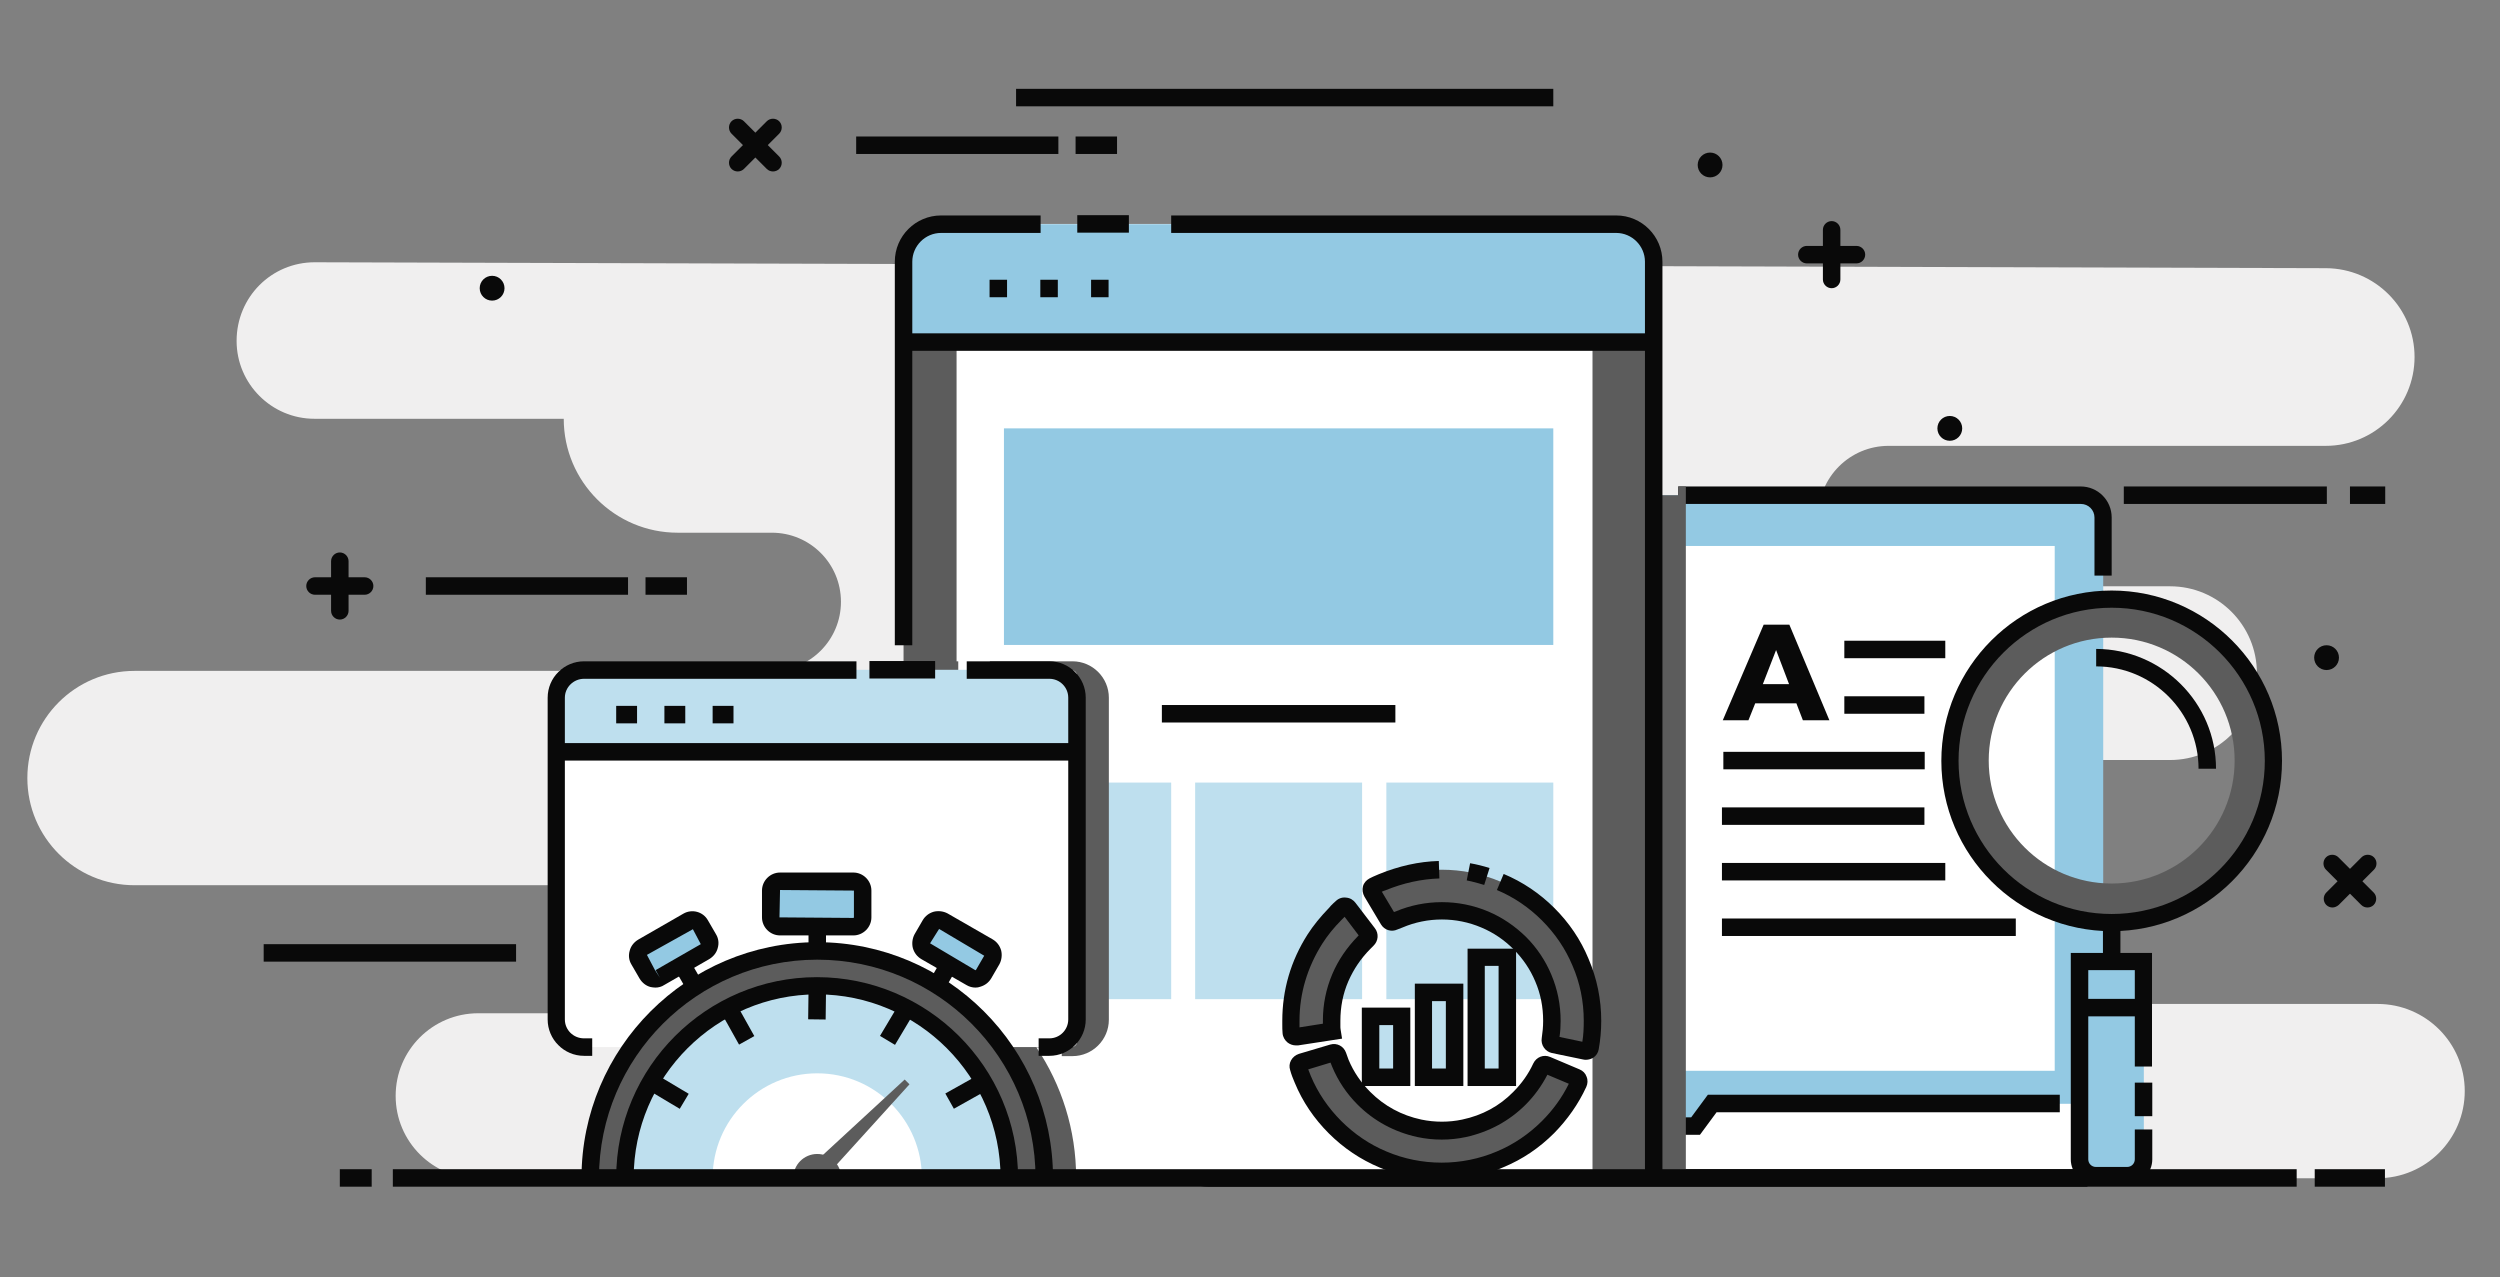 <?xml version="1.0" encoding="utf-8"?>
<!-- Generator: Adobe Illustrator 21.1.0, SVG Export Plug-In . SVG Version: 6.00 Build 0)  -->
<svg version="1.1" id="Layer_1" xmlns="http://www.w3.org/2000/svg" xmlns:xlink="http://www.w3.org/1999/xlink" x="0px" y="0px" width="886.5px" height="453px"
	 viewBox="0 0 886.5 453" style="enable-background:new 0 0 886.5 453;" xml:space="preserve">
<rect x="0" y="0" width="886.5" height="453" fill="#808080" stroke="none"/>
<style type="text/css">
	.st0{fill:#F0EFEF;}
	.st1{fill:#93C9E3;}
	.st2{fill:#090909;}
	.st3{fill:#FFFFFF;}
	.st4{fill:#5C5C5C;}
	.st5{fill:#93C9E3;}
	.st6{fill:#bedfee;}
</style>
<g id="XMLID_47_">
	<g id="XMLID_179_">
		<path class="st0" d="M111.6,93l713.2,2.1c17.3,0.1,31.4,14.1,31.4,31.5l0,0c0,17.4-14.1,31.5-31.5,31.5H669.7
			c-13.7,0-24.9,11.1-24.9,24.9l0,0c0,13.7,11.1,24.9,24.9,24.9h99.8c17,0,30.8,13.8,30.8,30.8v0c0,17-13.8,30.8-30.8,30.8H584.7
			v86.5h258.4c17,0,30.9,13.8,30.9,30.9l0,0c0,17-13.8,30.9-30.9,30.9l-673.5,0.1c-16.2,0-29.3-13.1-29.3-29.3l0,0
			c0-16.2,13.1-29.3,29.3-29.3h153.3v-45.4H47.7c-21,0-38-17-38-38l0,0c0-21,17-38,38-38h226c13.6,0,24.5-11,24.5-24.5l0,0
			c0-13.6-11-24.5-24.5-24.5h-33.4c-22.3,0-40.4-18.1-40.4-40.4l0,0h-88.4c-15.2,0-27.6-12.4-27.6-27.6l0,0
			C83.9,105.3,96.3,93,111.6,93z"/>
	</g>
	<g id="XMLID_782_">
		<g id="XMLID_783_">
			<g id="XMLID_802_">
				<path class="st1" d="M744.8,404.9H427.7c-0.6,0-1-0.5-1-1V176.6c0-0.6,0.4-1,1-1h317.1c0.5,0,1,0.4,1,1v227.4
					C745.8,404.5,745.3,404.9,744.8,404.9z"/>
			</g>
			<g id="XMLID_801_">
				<rect x="463.4" y="172.5" class="st2" width="17.9" height="6.2"/>
			</g>
			<g id="XMLID_178_">
				<path class="st2" d="M737.8,408H434.6c-6.1,0-11-4.9-11-11V183.5c0-6.1,4.9-11,11-11h19.2v6.2h-19.2c-2.7,0-4.8,2.2-4.8,4.8V397
					c0,2.7,2.2,4.8,4.8,4.8h303.2c2.7,0,4.8-2.2,4.8-4.8h6.2C748.9,403.1,743.9,408,737.8,408z"/>
			</g>
			<g id="XMLID_177_">
				<path class="st2" d="M748.9,204.1h-6.2v-20.6c0-2.7-2.2-4.8-4.8-4.8H595.1v-6.2h142.7c6.1,0,11,4.9,11,11V204.1z"/>
			</g>
			<g id="XMLID_799_">
				<rect x="442.2" y="193.6" class="st3" width="286.4" height="186.1"/>
			</g>
			<g id="XMLID_798_">
				<path class="st3" d="M740.2,417.7H428.7c-7.5,0-13.9-5.4-15.1-12.8l-2.2-13.5h144.4l5.5,7.9h39.9l6-7.9h152.1l-1.9,11.8
					C756,411.5,748.7,417.7,740.2,417.7z"/>
			</g>
			<g id="XMLID_176_">
				<path class="st2" d="M740.2,420.8H428.7c-9,0-16.7-6.5-18.1-15.4l-2.2-13.5l6.1-1l2.2,13.5c1,5.9,6,10.2,12,10.2h311.5V420.8z"
					/>
			</g>
			<g id="XMLID_175_">
				<polygon class="st2" points="602.8,402.4 594.3,402.4 594.3,396.2 599.7,396.2 605.6,388.2 730.4,388.2 730.4,394.4
					608.7,394.4 				"/>
			</g>
		</g>
	</g>
	<g id="XMLID_174_">
		<path class="st4" d="M591.6,417.7v0.1h6.2V172.5h-2.7v3.1H481.4v-3.1h-17.9v3.1h-9.7v-3.1h-19.2c-6.1,0-11,4.9-11,11v207.8h-9
			l-0.1-0.5l-3.1,0.5h0l-3.1,0.5l2.2,13.5c0.9,5.2,3.9,9.6,8,12.3h33.3L591.6,417.7z"/>
	</g>
	<g id="XMLID_154_">
		<g id="XMLID_155_">
			<g id="XMLID_173_">
				<path class="st4" d="M586.4,417.7V95.3c0-8.8-7.1-15.9-15.9-15.9H336.3c-8.8,0-15.9,7.1-15.9,15.9v322.4L586.4,417.7z"/>
			</g>
			<g id="XMLID_172_">
				<path class="st3" d="M564.7,417.7V95.3c0-8.8-6-15.9-13.4-15.9H352.6c-7.4,0-13.4,7.1-13.4,15.9v322.4L564.7,417.7z"/>
			</g>
			<g id="XMLID_171_">
				<path class="st5" d="M320.4,120.5V92.8c0-7.4,6-13.3,13.3-13.3h239.4c7.4,0,13.3,6,13.3,13.3v27.8H320.4z"/>
			</g>
			<g id="XMLID_170_">
				<path class="st2" d="M323.5,228.8h-6.2v-136c0-9.1,7.4-16.4,16.4-16.4h35.3v6.2h-35.3c-5.6,0-10.2,4.6-10.2,10.2V228.8z"/>
			</g>
			<g id="XMLID_169_">
				<path class="st2" d="M589.5,417.8h-6.2v-325c0-5.6-4.6-10.2-10.2-10.2H415.3v-6.2h157.8c9.1,0,16.4,7.4,16.4,16.4V417.8z"/>
			</g>
			<g id="XMLID_167_">
				<rect x="382" y="76.3" class="st2" width="18.3" height="6.2"/>
			</g>
			<g id="XMLID_166_">
				<rect x="320.4" y="118.2" class="st2" width="266" height="6.2"/>
			</g>
			<g id="XMLID_164_">
				<rect x="350.9" y="99.2" class="st2" width="6.2" height="6.2"/>
			</g>
			<g id="XMLID_163_">
				<rect x="368.9" y="99.2" class="st2" width="6.2" height="6.2"/>
			</g>
			<g id="XMLID_162_">
				<rect x="386.9" y="99.2" class="st2" width="6.2" height="6.2"/>
			</g>
			<g id="XMLID_161_">
				<rect x="356" y="151.9" class="st5" width="194.8" height="76.8"/>
			</g>
			<g id="XMLID_159_">
				<rect x="356.1" y="277.5" class="st6" width="59.2" height="76.8"/>
			</g>
			<g id="XMLID_158_">
				<rect x="423.8" y="277.5" class="st6" width="59.2" height="76.8"/>
			</g>
			<g id="XMLID_157_">
				<rect x="491.6" y="277.5" class="st6" width="59.2" height="76.8"/>
			</g>
			<g id="XMLID_156_">
				<rect x="412" y="250" class="st2" width="82.8" height="6.2"/>
			</g>
		</g>
	</g>
	<g id="XMLID_494_">
		<g id="XMLID_502_">
			<g id="XMLID_512_">
				<rect x="745.7" y="324.2" class="st2" width="6.2" height="23.8"/>
			</g>
			<g id="XMLID_509_">
				<path class="st4" d="M748.8,212.4c-31.7,0-57.4,25.7-57.3,57.3c0,31.7,25.7,57.4,57.4,57.4c31.7,0,57.3-25.7,57.3-57.4
					C806.1,238.1,780.5,212.4,748.8,212.4z M748.8,313.3c-24.1,0-43.6-19.5-43.6-43.6c0-24.1,19.5-43.6,43.6-43.6
					c24.1,0,43.6,19.5,43.6,43.6C792.4,293.8,772.9,313.3,748.8,313.3z"/>
			</g>
			<g id="XMLID_508_">
				<path class="st2" d="M748.8,330.2c-33.3,0-60.4-27.1-60.4-60.4s27.1-60.4,60.4-60.4c33.3,0,60.4,27.1,60.4,60.4
					S782.1,330.2,748.8,330.2z M748.8,215.5c-29.9,0-54.3,24.3-54.3,54.3s24.3,54.3,54.3,54.3s54.3-24.3,54.3-54.3
					S778.7,215.5,748.8,215.5z"/>
			</g>
			<g id="XMLID_507_">
				<path class="st2" d="M785.8,272.6h-6.2c0-20-16.3-36.3-36.3-36.3v-6.2C766.7,230.2,785.8,249.2,785.8,272.6z"/>
			</g>
			<g id="XMLID_506_">
				<rect x="737.5" y="340.9" class="st5" width="22.7" height="75.9"/>
			</g>
			<g id="XMLID_505_">
				<path class="st2" d="M754.3,420h-11.1c-4.9,0-8.9-4-8.9-8.9l0-73.2h28.8v40.3H757V344h-16.5l0,67.1c0,1.5,1.2,2.7,2.7,2.7h11.1
					c1.5,0,2.7-1.2,2.7-2.7v-10.6h6.2v10.6C763.2,416,759.2,420,754.3,420z"/>
			</g>
			<g id="XMLID_504_">
				<rect x="757" y="383.9" class="st2" width="6.2" height="11.9"/>
			</g>
			<g id="XMLID_503_">
				<rect x="736.9" y="354.2" class="st2" width="23.8" height="6.2"/>
			</g>
		</g>
		<g id="XMLID_501_">
			<rect x="654" y="227.2" class="st2" width="35.8" height="6.2"/>
		</g>
		<g id="XMLID_500_">
			<rect x="654" y="246.9" class="st2" width="28.4" height="6.2"/>
		</g>
		<g id="XMLID_499_">
			<rect x="611.1" y="266.6" class="st2" width="71.4" height="6.2"/>
		</g>
		<g id="XMLID_498_">
			<rect x="610.6" y="286.3" class="st2" width="71.8" height="6.2"/>
		</g>
		<g id="XMLID_497_">
			<rect x="610.6" y="306" class="st2" width="79.2" height="6.2"/>
		</g>
		<g id="XMLID_496_">
			<rect x="610.6" y="325.7" class="st2" width="104.2" height="6.2"/>
		</g>
		<g id="XMLID_495_">
			<path class="st2" d="M637,249.4h-14.6l-2.4,6h-9.1l14.5-33.9h9.1l14.2,33.9h-9.4L637,249.4z M634.4,242.6l-4.6-12.1l-4.7,12.1
				H634.4z"/>
		</g>
	</g>
	<g id="XMLID_112_">
		<g id="XMLID_148_">
			<g id="XMLID_150_">
				<path class="st4" d="M458,367.8c-0.3-2.2-0.3-3.1-0.3-4.5c0-0.4,0-0.8,0-1.4c0-7.2,1.4-14.2,4.2-20.8c2.7-6.4,6.6-12.1,11.5-17
					c0.4-0.4,0.6-0.6,0.8-0.9c0.9-0.9,1.5-1.5,3-2.6l8.7,11.5c-0.7,0.5-0.7,0.6-1.2,1.1c-0.3,0.3-0.6,0.7-1.1,1.2
					c-3.6,3.6-6.4,7.8-8.4,12.4c-2,4.8-3.1,9.9-3.1,15.2c0,0.8,0,1.3,0,1.8c0,0.8,0,0.9,0.1,1.9L458,367.8z"/>
			</g>
		</g>
		<g id="XMLID_146_">
			<g id="XMLID_147_">
				<path class="st4" d="M511.2,415.4c-7.2,0-14.2-1.4-20.8-4.2c-6.4-2.7-12.1-6.6-17-11.5c-4.9-4.9-8.8-10.6-11.5-17
					c-0.8-1.8-1.4-3.7-2-5.6l13.9-4.1c0.4,1.4,0.9,2.8,1.5,4.1c2,4.6,4.8,8.8,8.4,12.4c3.6,3.6,7.8,6.4,12.4,8.4
					c9.6,4.1,20.8,4.1,30.4,0c4.6-2,8.8-4.8,12.4-8.4c3.6-3.6,6.4-7.8,8.4-12.4l13.3,5.6c-2.7,6.4-6.6,12.1-11.5,17
					c-4.9,4.9-10.6,8.8-17,11.5C525.5,414,518.5,415.4,511.2,415.4z"/>
			</g>
		</g>
		<g id="XMLID_144_">
			<g id="XMLID_145_">
				<path class="st4" d="M563.6,373l-14.2-3c0.6-2.6,0.8-5.4,0.8-8.1c0-5.3-1-10.4-3.1-15.2c-2-4.6-4.8-8.8-8.4-12.4
					c-3.6-3.6-7.8-6.4-12.4-8.4c-9.6-4.1-20.8-4.1-30.4,0c-0.7,0.3-1.1,0.5-1.5,0.6c-0.7,0.3-0.7,0.3-1.5,0.8l-7.4-12.4
					c1.7-1,2.4-1.3,3.7-1.8c0.3-0.1,0.7-0.3,1.2-0.5c13.2-5.6,28.4-5.6,41.6,0c6.4,2.7,12.1,6.6,17,11.5c4.9,4.9,8.8,10.6,11.5,17
					c2.8,6.6,4.2,13.6,4.2,20.8C564.7,365.7,564.3,369.4,563.6,373z"/>
			</g>
		</g>
		<g id="XMLID_142_">
			<g id="XMLID_143_">
				<path class="st2" d="M459.5,370.7c-1.1,0-2.1-0.4-2.9-1c-1-0.8-1.7-2-1.8-3.3c-0.1-1.2-0.1-2-0.1-3.1c0-0.4,0-0.8,0-1.3
					c0-11,3-21.3,9-30.7c2-3.1,4.5-6.2,7.7-9.5l0.5-0.6c0.7-0.7,1.2-1.2,1.9-1.8c1-0.9,2.3-1.3,3.6-1.1c1.3,0.1,2.5,0.8,3.3,1.9
					l6.8,8.9c1.5,1.9,1.3,4.6-0.5,6.3l-0.9,0.9c-3.6,3.6-6.1,7.4-8,11.7c-1.9,4.4-2.8,9.1-2.8,14c0,0.8,0,1.3,0,1.8
					c0,0.7,0,0.7,0.1,1.4l0.5,3.1l-15.6,2.4C460,370.7,459.7,370.7,459.5,370.7z M476.8,325.1c-0.1,0.1-0.2,0.2-0.3,0.3l-0.7,0.7
					c-2.9,2.9-5.1,5.7-6.9,8.5c-5.3,8.4-8.1,17.6-8.1,27.4c0,0.7,0,1.1,0,1.5c0,0.3,0,0.6,0,0.8l8.3-1.3c0-0.3,0-0.7,0-1.1
					c0-5.7,1.1-11.2,3.3-16.4c2.1-5,5.2-9.5,9-13.4c0.1-0.1,0.2-0.3,0.4-0.4L476.8,325.1z M482.6,332.8
					C482.6,332.8,482.6,332.8,482.6,332.8L482.6,332.8z M477.8,324.1C477.8,324.1,477.8,324.1,477.8,324.1
					C477.8,324.1,477.8,324.1,477.8,324.1z"/>
			</g>
		</g>
		<g id="XMLID_140_">
			<g id="XMLID_141_">
				<path class="st2" d="M511.2,418.5c-7.6,0-15-1.5-22-4.5c-6.7-2.8-12.8-6.9-18-12.1c-5.2-5.2-9.3-11.2-12.1-18
					c-0.6-1.4-1.2-2.9-1.6-4.4c-0.4-1.2-0.3-2.4,0.3-3.5c0.6-1.1,1.6-1.9,2.8-2.3l11.1-3.3c2.4-0.7,4.8,0.6,5.6,2.9
					c0.3,0.8,0.6,1.7,0.9,2.5c1.8,4.3,4.4,8.1,7.7,11.4c5,5,11.1,8.3,18.1,9.8c4.8,1,9.8,1,14.5,0c7.1-1.5,13.2-4.8,18.1-9.8
					c3-3,5.4-6.4,7.1-10.1c1.1-2.3,3.7-3.3,6-2.3l10.4,4.4c1.2,0.5,2.1,1.4,2.5,2.6c0.5,1.2,0.4,2.5-0.1,3.6
					c-2.8,6.1-6.7,11.6-11.4,16.4c-5.2,5.2-11.2,9.3-18,12.1C526.3,417,518.9,418.5,511.2,418.5z M463.9,379.2
					c0.3,0.8,0.6,1.6,0.9,2.3c2.5,6,6.2,11.4,10.8,16c4.6,4.6,10,8.3,16,10.8c12.4,5.3,26.8,5.3,39.2,0c6-2.5,11.4-6.2,16-10.8
					c3.9-3.9,7.1-8.3,9.5-13.2l-7.6-3.2c-2,3.9-4.6,7.5-7.7,10.6c-5.8,5.8-13,9.7-21.2,11.5c-5.6,1.2-11.5,1.2-17.2,0
					c-8.2-1.8-15.4-5.7-21.2-11.5c-3.9-3.9-6.9-8.4-9-13.4c-0.2-0.5-0.4-1-0.6-1.5L463.9,379.2z M557.8,385
					C557.8,385,557.8,385,557.8,385L557.8,385z M463.3,377.6C463.3,377.6,463.3,377.6,463.3,377.6S463.3,377.6,463.3,377.6z
					 M471.3,375.4C471.3,375.4,471.3,375.4,471.3,375.4C471.3,375.4,471.3,375.4,471.3,375.4z"/>
			</g>
		</g>
		<g id="XMLID_137_">
			<g id="XMLID_139_">
				<path class="st2" d="M562.4,375.8c-0.3,0-0.6,0-1-0.1l-11.1-2.3c-2.4-0.5-4-2.9-3.6-5.3c0.3-2,0.5-4,0.5-6.1
					c0-4.9-0.9-9.6-2.8-14c-1.8-4.3-4.4-8.1-7.7-11.4c-3.3-3.3-7.1-5.9-11.4-7.7c-8.9-3.8-19.1-3.8-28,0l-1.8,0.7
					c-2.1,1-4.6,0.2-5.8-1.8l-5.9-9.9c-0.6-1.1-0.8-2.4-0.5-3.6c0.3-1.2,1.2-2.2,2.3-2.8c0.9-0.5,1.7-0.8,2.6-1.2l0.7-0.3
					c7.1-2.9,14.2-4.5,21.3-4.7l0.2,6.2c-6.3,0.2-12.8,1.6-19.1,4.2l-0.6,0.2c-0.3,0.1-0.5,0.2-0.7,0.3l4.3,7.2l0.6-0.2
					c10.4-4.4,22.4-4.4,32.8,0c5,2.1,9.5,5.2,13.4,9c3.9,3.9,6.9,8.4,9,13.4c2.2,5.2,3.3,10.7,3.3,16.4c0,1.9-0.1,3.8-0.4,5.7
					l8.1,1.7c0.4-2.4,0.5-4.9,0.5-7.4c0-6.8-1.3-13.4-4-19.6c-2.5-6-6.2-11.4-10.8-16c-4.6-4.6-10-8.3-16-10.8l2.4-5.7
					c6.7,2.8,12.8,6.9,18,12.1c5.2,5.2,9.3,11.2,12.1,18c3,7,4.5,14.4,4.5,22c0,3.4-0.3,6.8-0.9,10.1c-0.2,1.2-0.9,2.3-2,3
					C564.2,375.5,563.3,375.8,562.4,375.8z M562.7,369.7L562.7,369.7C562.7,369.7,562.7,369.7,562.7,369.7z M493,323.9
					C493,323.9,493,323.9,493,323.9L493,323.9z M488.4,316.9C488.4,316.9,488.4,316.9,488.4,316.9
					C488.4,316.9,488.4,316.9,488.4,316.9z"/>
			</g>
			<g id="XMLID_138_">
				<path class="st2" d="M526.3,313.8c-2-0.6-4.1-1.2-6.2-1.6l1.2-6.1c2.3,0.4,4.7,1,6.9,1.7L526.3,313.8z"/>
			</g>
		</g>
		<g id="XMLID_136_">
			<rect x="486" y="360.4" class="st6" width="11.1" height="21.6"/>
		</g>
		<g id="XMLID_135_">
			<rect x="504.7" y="351.9" class="st6" width="11.1" height="30.1"/>
		</g>
		<g id="XMLID_133_">
			<rect x="523.4" y="339.4" class="st6" width="11.1" height="42.6"/>
		</g>
		<g id="XMLID_116_">
			<path class="st2" d="M500.1,385.1h-17.2v-27.8h17.2V385.1z M489.1,378.9h4.9v-15.4h-4.9V378.9z"/>
		</g>
		<g id="XMLID_115_">
			<path class="st2" d="M518.9,385.1h-17.2v-36.3h17.2V385.1z M507.8,378.9h4.9V355h-4.9V378.9z"/>
		</g>
		<g id="XMLID_114_">
			<path class="st2" d="M537.6,385.1h-17.2v-48.7h17.2V385.1z M526.5,378.9h4.9v-36.4h-4.9V378.9z"/>
		</g>
	</g>
	<g id="XMLID_109_">
		<path class="st4" d="M378.5,417.7h3.1c0-17.1-5.2-33.1-14.1-46.3h9v3.1h3.8c7.1,0,12.9-5.8,12.9-12.9V247.4
			c0-7.1-5.8-12.9-12.9-12.9h-29.3v3.1h-11.2v-3.1h-19.5v183.2h14.7h4H378.5L378.5,417.7z"/>
	</g>
	<g id="XMLID_628_">
		<g id="XMLID_667_">
			<path class="st3" d="M379.9,371.3H199.3c-1.1,0-2-0.9-2-2V239.6c0-1.1,0.9-2,2-2h180.6c1.1,0,2,0.9,2,2v129.8
				C382,370.4,381,371.3,379.9,371.3z"/>
		</g>
		<g id="XMLID_666_">
			<path class="st6" d="M197.3,266.1v-19.3c0-5.1,4.1-9.3,9.3-9.3h166.2c5.1,0,9.3,4.1,9.3,9.3v19.3H197.3z"/>
		</g>
		<g id="XMLID_665_">
			<rect x="197.3" y="263.5" class="st2" width="184.7" height="6.2"/>
		</g>
		<g id="XMLID_664_">
			<rect x="218.5" y="250.3" class="st2" width="7.4" height="6.2"/>
		</g>
		<g id="XMLID_663_">
			<rect x="235.6" y="250.3" class="st2" width="7.4" height="6.2"/>
		</g>
		<g id="XMLID_662_">
			<rect x="252.7" y="250.3" class="st2" width="7.4" height="6.2"/>
		</g>
		<g id="XMLID_660_">
			<path class="st2" d="M372.1,374.4h-3.8v-6.2h3.8c3.7,0,6.7-3,6.7-6.7V247.4c0-3.7-3-6.7-6.7-6.7h-29.3v-6.2h29.3
				c7.1,0,12.9,5.8,12.9,12.9v114.1C385,368.6,379.2,374.4,372.1,374.4z"/>
		</g>
		<g id="XMLID_659_">
			<rect x="308.3" y="234.4" class="st2" width="23.3" height="6.2"/>
		</g>
		<g id="XMLID_658_">
			<path class="st2" d="M210,374.4h-2.9c-7.1,0-12.9-5.8-12.9-12.9V247.4c0-7.1,5.8-12.9,12.9-12.9h96.6v6.2h-96.6
				c-3.7,0-6.8,3-6.8,6.7v114.1c0,3.7,3,6.7,6.8,6.7h2.9V374.4z"/>
		</g>
		<g id="XMLID_657_">
			<path class="st4" d="M370.3,417.7c0-44.4-36-80.5-80.5-80.5c-44.4,0-80.5,36-80.5,80.5H370.3z"/>
		</g>
		<g id="XMLID_656_">
			<path class="st2" d="M373.4,417.7h-6.2c0-42.7-34.7-77.4-77.4-77.4s-77.4,34.7-77.4,77.4h-6.2c0-46.1,37.5-83.6,83.6-83.6
				S373.4,371.6,373.4,417.7z"/>
		</g>
		<g id="XMLID_652_">
			<path class="st6" d="M357.9,417.7c0-37.6-30.5-68.1-68.1-68.1c-37.6,0-68.1,30.5-68.1,68.1H357.9z"/>
		</g>
		<g id="XMLID_651_">
			<path class="st3" d="M326.9,417.7c0-20.5-16.6-37.1-37.1-37.1c-20.5,0-37.1,16.6-37.1,37.1H326.9z"/>
		</g>
		<g id="XMLID_650_">
			<path class="st4" d="M298.3,417.7c0-4.7-3.8-8.5-8.5-8.5c-4.7,0-8.5,3.8-8.5,8.5H298.3z"/>
		</g>
		<g id="XMLID_649_">
			<path class="st2" d="M361,417.7h-6.2c0-35.9-29.2-65.1-65-65.1s-65.1,29.2-65.1,65.1h-6.2c0-39.3,32-71.2,71.2-71.2
				S361,378.4,361,417.7z"/>
		</g>
		<g id="XMLID_648_">

				<rect x="283.2" y="351.9" transform="matrix(1.301973e-02 -1 1 1.301973e-02 -69.014 640.059)" class="st2" width="13" height="6.2"/>
		</g>
		<g id="XMLID_647_">

				<rect x="311.6" y="360.2" transform="matrix(0.512 -0.859 0.859 0.512 -156.909 450.579)" class="st2" width="12.6" height="6.2"/>
		</g>
		<g id="XMLID_646_">

				<rect x="336" y="383.9" transform="matrix(0.872 -0.489 0.489 0.872 -145.509 217.298)" class="st2" width="13.7" height="6.2"/>
		</g>
		<g id="XMLID_645_">

				<rect x="233.6" y="380.2" transform="matrix(0.512 -0.859 0.859 0.512 -216.924 392.173)" class="st2" width="6.2" height="13.7"/>
		</g>
		<g id="XMLID_644_">

				<rect x="258.5" y="357.1" transform="matrix(0.873 -0.488 0.488 0.873 -144.016 173.822)" class="st2" width="6.2" height="12.6"/>
		</g>
		<g id="XMLID_641_">
			<g id="XMLID_106_">
				<g id="XMLID_107_">
					<polygon class="st4" points="289.9,411.3 320.8,382.8 322.5,384.5 294.3,415.6 					"/>
				</g>
			</g>
		</g>
		<g id="XMLID_637_">
			<g id="XMLID_640_">
				<rect x="286.7" y="322.2" class="st2" width="6.2" height="14.9"/>
			</g>
			<g id="XMLID_639_">
				<path class="st1" d="M305.1,328.6h-31c-0.4,0-0.8-0.4-0.8-0.8v-14.5c0-0.4,0.4-0.8,0.8-0.8h31c0.4,0,0.8,0.4,0.8,0.8v14.5
					C305.9,328.2,305.6,328.6,305.1,328.6z"/>
			</g>
			<g id="XMLID_638_">
				<path class="st2" d="M302.6,331.7h-26c-3.5,0-6.4-2.9-6.4-6.4v-9.5c0-3.5,2.9-6.4,6.4-6.4h26c3.5,0,6.4,2.9,6.4,6.4v9.5
					C309,328.8,306.1,331.7,302.6,331.7z M276.6,315.6l-0.2,9.7l26.2,0.2c0.1,0,0.2-0.1,0.2-0.2v-9.5L276.6,315.6z"/>
			</g>
		</g>
		<g id="XMLID_633_">
			<g id="XMLID_636_">

					<rect x="330.3" y="339.8" transform="matrix(0.5 -0.866 0.866 0.5 -128.966 462.398)" class="st2" width="11.5" height="6.2"/>
			</g>
			<g id="XMLID_635_">
				<path class="st1" d="M346.5,347.9l-20.3-11.7c-0.4-0.2-0.5-0.7-0.3-1.1l5.4-9.3c0.2-0.4,0.7-0.5,1.1-0.3l20.3,11.7
					c0.4,0.2,0.5,0.7,0.3,1.1l-5.4,9.3C347.3,348,346.9,348.1,346.5,347.9z"/>
			</g>
			<g id="XMLID_634_">
				<path class="st2" d="M345.9,350.2c-1.1,0-2.2-0.3-3.2-0.9l-16-9.2c-1.5-0.9-2.5-2.2-3-3.9c-0.4-1.6-0.2-3.4,0.6-4.9l2.9-5
					c0.9-1.5,2.2-2.5,3.9-3c1.6-0.4,3.4-0.2,4.9,0.6l16,9.2c1.5,0.9,2.5,2.2,3,3.9c0.4,1.6,0.2,3.4-0.6,4.9l-2.9,5
					c-0.9,1.5-2.2,2.5-3.9,3C347.1,350.1,346.5,350.2,345.9,350.2z M345.8,344c0.1,0.1,0.2,0,0.3-0.1l2.9-5l-16-9.5l-3.2,5.1
					L345.8,344z"/>
			</g>
		</g>
		<g id="XMLID_629_">
			<g id="XMLID_632_">

					<rect x="239.3" y="337.2" transform="matrix(0.866 -0.5 0.5 0.866 -138.982 167.136)" class="st2" width="6.2" height="11.5"/>
			</g>
			<g id="XMLID_631_">
				<path class="st1" d="M231.9,347.9l20.3-11.7c0.4-0.2,0.5-0.7,0.3-1.1l-5.4-9.3c-0.2-0.4-0.7-0.5-1.1-0.3l-20.3,11.7
					c-0.4,0.2-0.5,0.7-0.3,1.1l5.4,9.3C231,348,231.5,348.1,231.9,347.9z"/>
			</g>
			<g id="XMLID_630_">
				<path class="st2" d="M232.4,350.2c-0.6,0-1.1-0.1-1.7-0.2c-1.6-0.4-3-1.5-3.9-3l-2.9-5c-0.9-1.5-1.1-3.2-0.6-4.9
					c0.4-1.6,1.5-3,3-3.9l16-9.2c3.1-1.8,7-0.7,8.7,2.3l2.9,5c0.9,1.5,1.1,3.2,0.6,4.9c-0.4,1.6-1.5,3-3,3.9l-16,9.2
					C234.6,349.9,233.5,350.2,232.4,350.2z M245.7,329.5l-16.3,9.1l2.8,5.3l1.8,2.8l-1.5-2.7l16-9.2L245.7,329.5z"/>
			</g>
		</g>
	</g>
	<g id="XMLID_105_">
		<rect x="139.3" y="414.6" class="st2" width="675.1" height="6.2"/>
	</g>
	<g id="XMLID_104_">
		<rect x="120.5" y="414.6" class="st2" width="11.3" height="6.2"/>
	</g>
	<g id="XMLID_103_">
		<rect x="820.8" y="414.6" class="st2" width="24.9" height="6.2"/>
	</g>
	<g id="XMLID_100_">
		<g id="XMLID_102_">
			<path class="st2" d="M658.3,93.4h-17.6c-1.7,0-3.1-1.4-3.1-3.1c0-1.7,1.4-3.1,3.1-3.1h17.6c1.7,0,3.1,1.4,3.1,3.1
				C661.4,92,660,93.4,658.3,93.4z"/>
		</g>
		<g id="XMLID_101_">
			<path class="st2" d="M649.5,102.2c-1.7,0-3.1-1.4-3.1-3.1V81.5c0-1.7,1.4-3.1,3.1-3.1s3.1,1.4,3.1,3.1v17.6
				C652.6,100.8,651.2,102.2,649.5,102.2z"/>
		</g>
	</g>
	<g id="XMLID_96_">
		<g id="XMLID_98_">
			<path class="st2" d="M129.3,210.9h-17.6c-1.7,0-3.1-1.4-3.1-3.1s1.4-3.1,3.1-3.1h17.6c1.7,0,3.1,1.4,3.1,3.1
				S131,210.9,129.3,210.9z"/>
		</g>
		<g id="XMLID_97_">
			<path class="st2" d="M120.5,219.7c-1.7,0-3.1-1.4-3.1-3.1V199c0-1.7,1.4-3.1,3.1-3.1c1.7,0,3.1,1.4,3.1,3.1v17.6
				C123.6,218.3,122.2,219.7,120.5,219.7z"/>
		</g>
	</g>
	<g id="XMLID_93_">
		<g id="XMLID_95_">
			<path class="st2" d="M261.6,60.8c-0.8,0-1.6-0.3-2.2-0.9c-1.2-1.2-1.2-3.2,0-4.4l12.5-12.5c1.2-1.2,3.2-1.2,4.4,0
				c1.2,1.2,1.2,3.2,0,4.4l-12.5,12.5C263.2,60.5,262.4,60.8,261.6,60.8z"/>
		</g>
		<g id="XMLID_94_">
			<path class="st2" d="M274.1,60.8c-0.8,0-1.6-0.3-2.2-0.9l-12.5-12.5c-1.2-1.2-1.2-3.2,0-4.4c1.2-1.2,3.2-1.2,4.4,0l12.5,12.5
				c1.2,1.2,1.2,3.2,0,4.4C275.7,60.5,274.9,60.8,274.1,60.8z"/>
		</g>
	</g>
	<g id="XMLID_79_">
		<g id="XMLID_88_">
			<path class="st2" d="M827.1,321.8c-0.8,0-1.6-0.3-2.2-0.9c-1.2-1.2-1.2-3.2,0-4.4l12.5-12.5c1.2-1.2,3.2-1.2,4.4,0
				c1.2,1.2,1.2,3.2,0,4.4l-12.5,12.5C828.6,321.5,827.8,321.8,827.1,321.8z"/>
		</g>
		<g id="XMLID_82_">
			<path class="st2" d="M839.5,321.8c-0.8,0-1.6-0.3-2.2-0.9l-12.5-12.5c-1.2-1.2-1.2-3.2,0-4.4c1.2-1.2,3.2-1.2,4.4,0l12.5,12.5
				c1.2,1.2,1.2,3.2,0,4.4C841.1,321.5,840.3,321.8,839.5,321.8z"/>
		</g>
	</g>
	<g id="XMLID_78_">
		<rect x="303.6" y="48.4" class="st2" width="71.7" height="6.2"/>
	</g>
	<g id="XMLID_74_">
		<rect x="360.3" y="31.5" class="st2" width="190.5" height="6.2"/>
	</g>
	<g id="XMLID_70_">
		<rect x="93.5" y="334.8" class="st2" width="89.5" height="6.2"/>
	</g>
	<g id="XMLID_68_">
		<rect x="753.1" y="172.5" class="st2" width="72" height="6.2"/>
	</g>
	<g id="XMLID_67_">
		<rect x="833.3" y="172.5" class="st2" width="12.5" height="6.2"/>
	</g>
	<g id="XMLID_66_">
		<rect x="381.4" y="48.4" class="st2" width="14.7" height="6.2"/>
	</g>
	<g id="XMLID_65_">
		<rect x="151" y="204.7" class="st2" width="71.7" height="6.2"/>
	</g>
	<g id="XMLID_64_">
		<rect x="228.9" y="204.7" class="st2" width="14.7" height="6.2"/>
	</g>
	<g id="XMLID_63_">
		<circle class="st2" cx="606.4" cy="58.5" r="4.4"/>
	</g>
	<g id="XMLID_58_">
		<circle class="st2" cx="174.5" cy="102.2" r="4.4"/>
	</g>
	<g id="XMLID_55_">
		<circle class="st2" cx="691.4" cy="151.9" r="4.4"/>
	</g>
	<g id="XMLID_52_">
		<circle class="st2" cx="825" cy="233.2" r="4.4"/>
	</g>
</g>
</svg>
